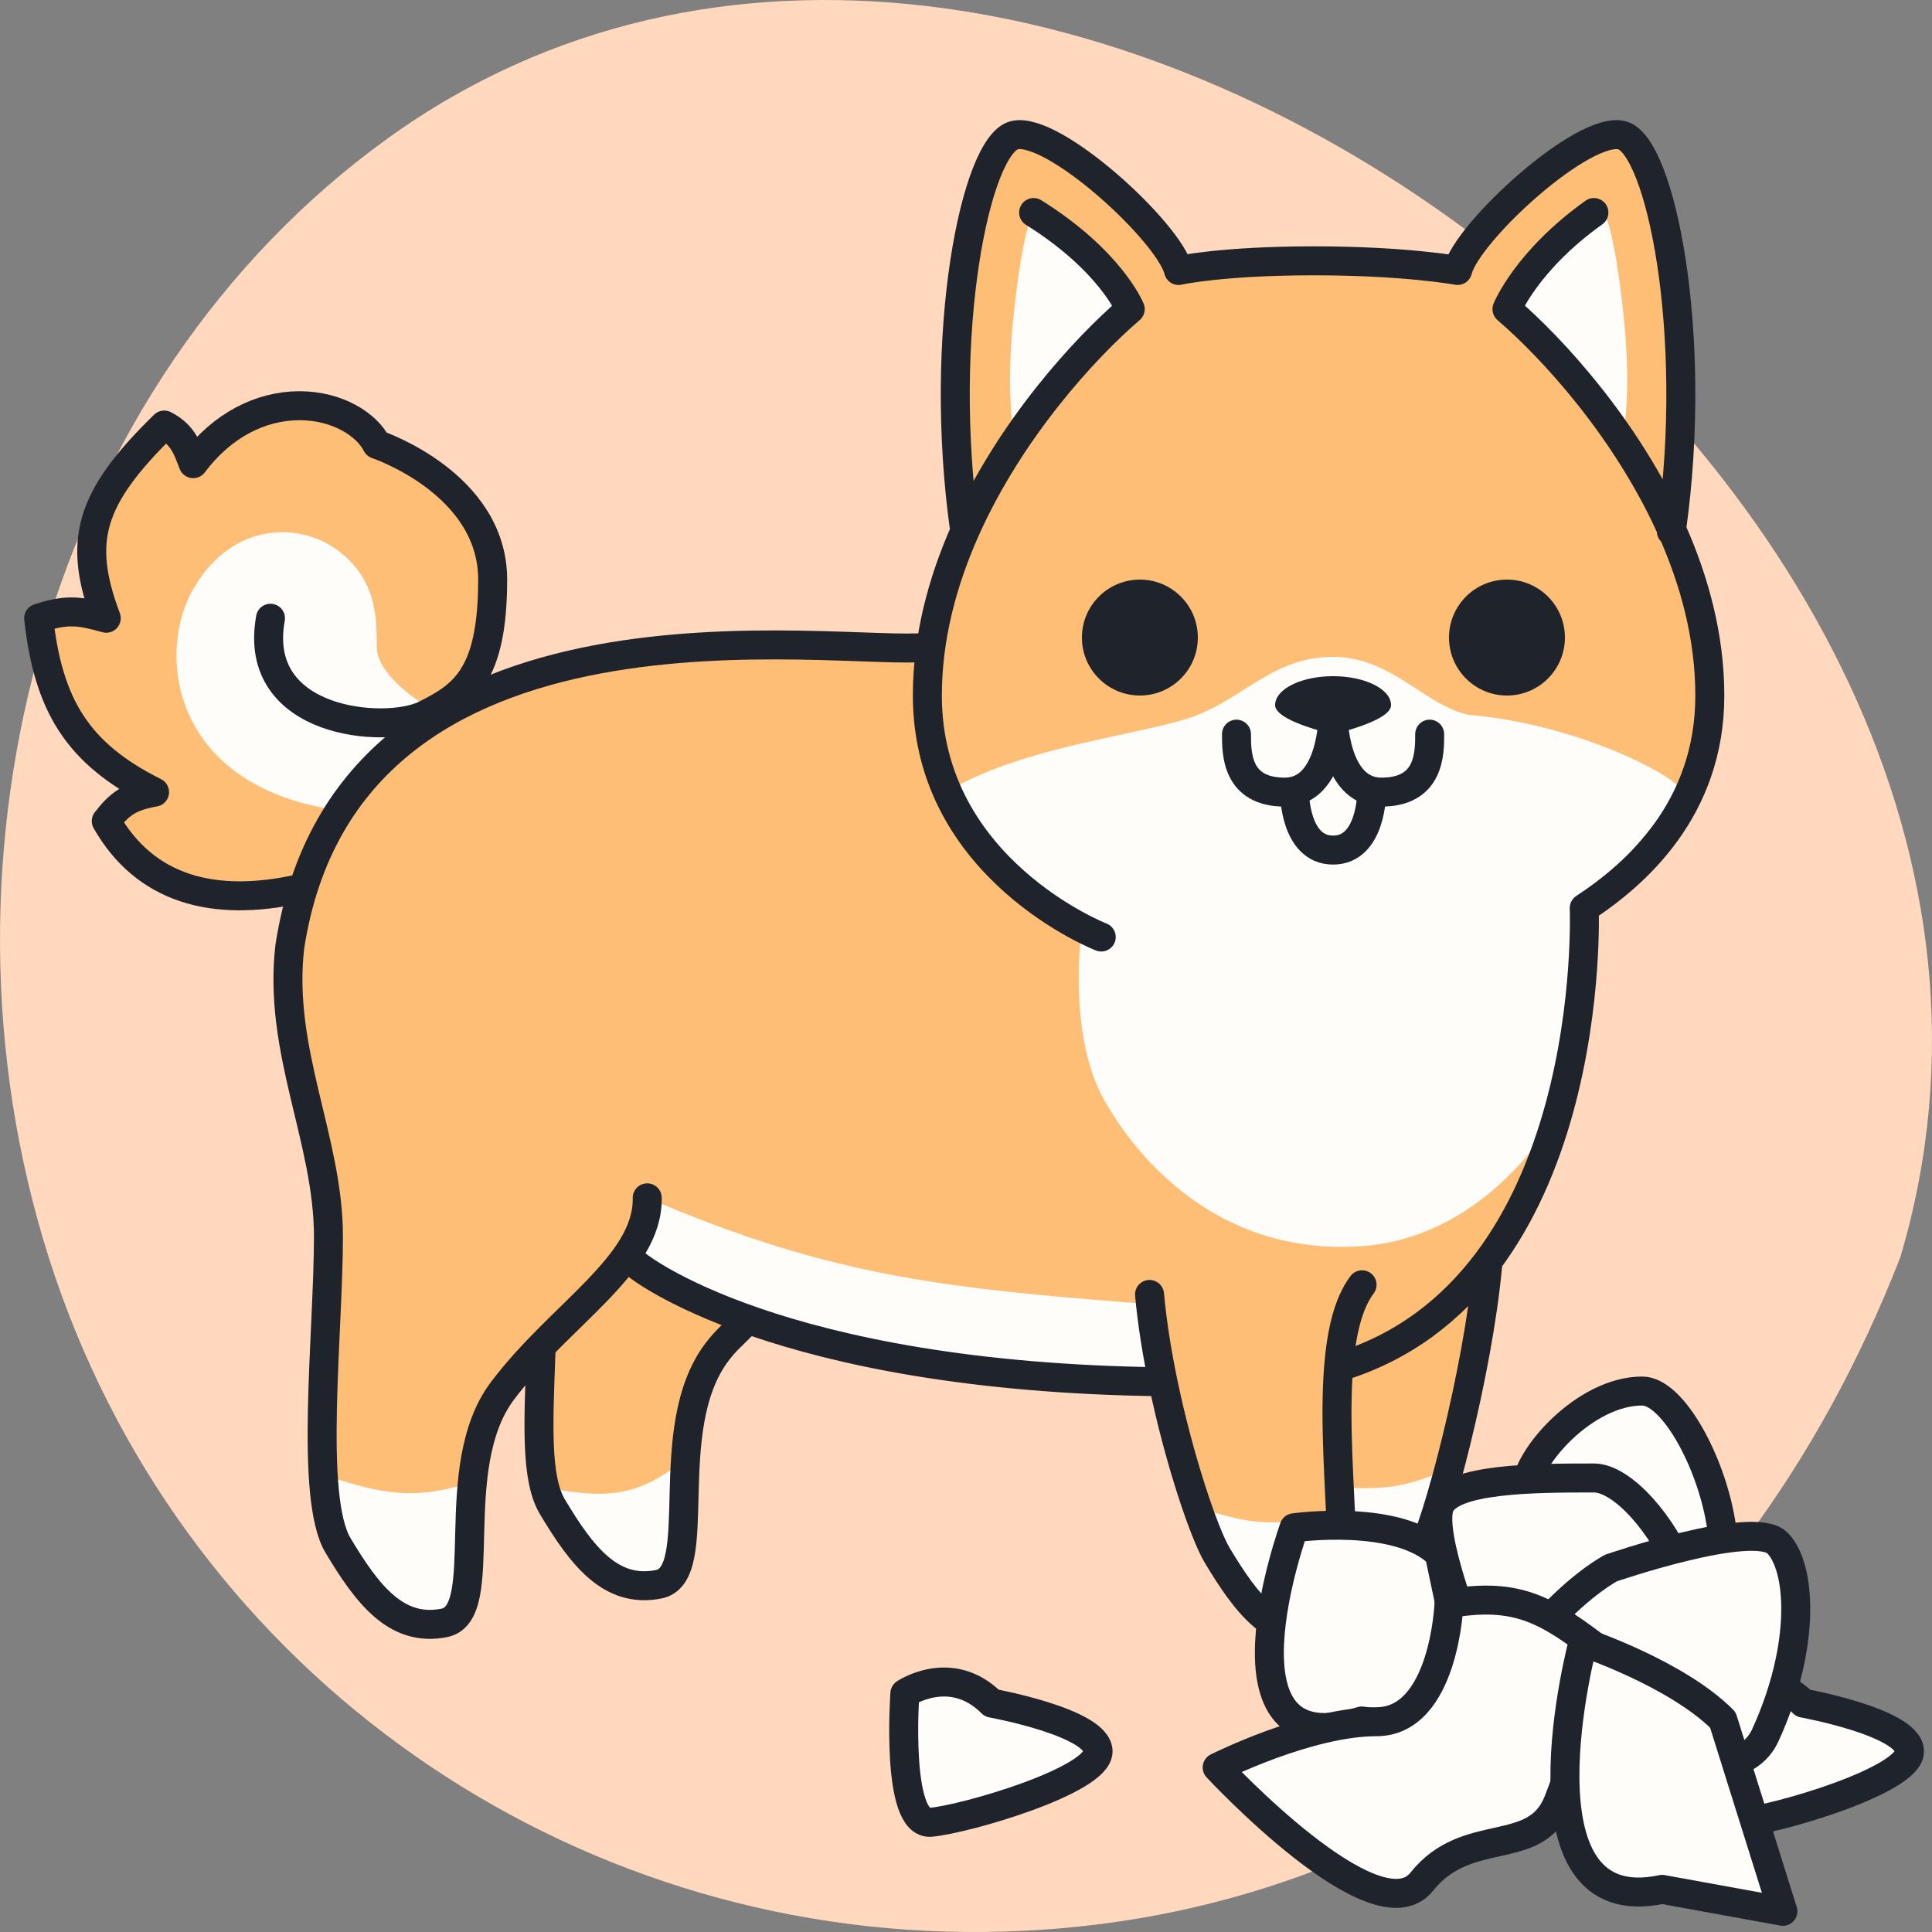 <svg width="100" height="100" viewBox="0 0 100 100" fill="none" xmlns="http://www.w3.org/2000/svg"><rect x="0" y="0" width="100" height="100" fill="#808080" stroke="none"/><path fill-rule="evenodd" clip-rule="evenodd" d="M49.914 99.998c22.102.215 40.036-13.298 48.449-34.932 6.101-20.57-5.6-40.756-22.654-53.294C59.005-.51 36.912-4.968 20.092 7.146 2.545 19.785-4.108 44.173 2.518 65.066c6.63 20.902 25.935 34.722 47.396 34.931Z" fill="#FFD8BD"/><path d="M15.5 46c-4.5 1-8 0-10-3.5.692-.891 1.194-1.267 2.5-1.5-4-2-5.5-4.5-6-9 1.5-.5 2.174-.368 3.5 0-1.5-4-.883-6.208 3-10 1 .5 1.217 1.281 1.5 2 1.5-2 3.5-3 5.5-3s3.5 1 4 2c0 0 6 2 6 7S24 36 22 37l1 3-7.5 6Zm18.597 36c-2.5.5-4-1.5-5.5-4-.881-1.468-.732-4.318-.597-8l2-6 9 1-.5 3.5c-.552.59-.909.84-1.403 1.5-3 4-.5 11.5-3 12ZM70 82.5c1 0 2 .5 3.5-2 .88-1.468 3-9.5 3.5-15L68 64l-1 16 3 2.5Z" fill="#FEBE76"/><path d="M86.52 27.403c1.187 2.65 1.98 5.567 1.98 8.597 0 5.876-3.837 9.256-6.5 11 0 0 .803 19.685-12.714 23.765-.441 5.518 1.108 13.356-.786 13.735-2.5.5-4-1.5-5.5-4-.645-1.075-1.955-4.867-2.806-8.98C40.11 71.277 33 65.5 33 65.5l-.598-.456C30.875 67.192 28.067 69.244 26 72c-3 4-.5 11.5-3 12s-4-1.5-5.5-4-.5-11-.5-16-2.627-9.615-2-15c3-19.5 28.5-15 33-15.5h.176c.291-2.097.926-4.115 1.76-6C48.488 17.295 50.5 7.5 52.5 7s8 5 8.5 7c0 0 2.222-.5 7-.5 4.778 0 7.443.5 7.443.5.5-2 6.5-7.5 8.5-7 1.994.498 4 10.233 2.578 20.403Z" fill="#FEBE76"/><path d="M70 82.5c1 0 2 .5 3.5-2 .362-.603.932-2.313 1.514-4.5-2.166.988-3.37 1.1-5.514 1l.5 5.5Zm-1.5 2c-2.5.5-4-1.5-5.5-4-.262-.437-.635-1.325-1.042-2.5 2.856.963 4.472 1.154 7.412 0 .165 3.43.253 6.275-.87 6.5ZM58.5 16l-6 6.5s-.5-2 0-6.5 1-5 1-5l5 5ZM49 41c3.878-2.409 10.5-3 13-4s4-3 7-3 4.708 2.476 7 3c6 .5 11.318 3.483 11 4l-5 6-1 10s-3.5 7-10.5 7.5-11.313-4-13.313-7.5S56 48 56 48l-4.5-3.5L49 41Zm29-25 6 6.5s.5-2 0-6.5-1-5-1-5l-5 5ZM23 84c-2.5.5-4-1.5-5.5-4-.457-.762-.682-2.08-.774-3.688 3.179 1.117 4.885 1.297 7.724.405-.345 3.465.227 6.948-1.45 7.283ZM10 30.5C8 34 9 41 18 42l4-5.5s-2.5-1.5-2.5-3 0-3.5-2-5-5.5-1.5-7.5 2ZM34.097 82c-2.5.5-4-1.5-5.5-4a3.843 3.843 0 0 1-.403-1c3.03.515 4.7.628 7.29-1.5-.21 3.19.163 6.19-1.387 6.5ZM33.5 62c.02 1.083-.409 2.073-1.098 3.044L33 65.5s7.11 5.777 27.194 6.02L59.5 67.5c-10.925-.83-16.624-1.49-26-5.5Z" fill="#FFFDFA"/><path d="M64 38c0 1 0 3 2.5 3s2.5-4 2.5-4 0 4 2.5 4 2.5-2 2.5-3m-26-4.5c-4.5.5-30-4-33 15.5-.627 5.385 2 10 2 15s-1 13.5.5 16 3 4.5 5.5 4 0-8 3-12 7.563-6.517 7.5-10" stroke="#1F232B" stroke-width="1.5" stroke-linecap="round" stroke-linejoin="round"/><path d="M15.5 46c-4.5 1-8 0-10-3.5.692-.891 1.194-1.267 2.5-1.5-4-2-5.5-4.5-6-9 1.5-.5 2.174-.368 3.5 0-1.5-4-.883-6.208 3-10 1 .5 1.217 1.281 1.5 2 1.5-2 3.5-3 5.5-3s3.5 1 4 2c0 0 6 2 6 7S24 36 22 37s-9 .5-8-5m14 38c-.134 3.682-.284 6.532.597 8 1.5 2.5 3 4.5 5.5 4s0-8 3-12c.494-.66.851-.91 1.403-1.5" stroke="#1F232B" stroke-width="1.5" stroke-linecap="round" stroke-linejoin="round"/><path d="M57 48.5S48 45 48 36c0-2.993.774-5.875 1.936-8.5M53.5 11c4 2.5 5 5 5 5-2.336 2.002-6.231 6.232-8.564 11.5m36.585-.097C87.707 30.053 88.5 32.97 88.5 36c0 5.876-3.837 9.256-6.5 11 0 0 .803 19.685-12.714 23.765m17.235-43.362C84.184 22.18 80.32 17.99 78 16c0 0 1-2.5 4.5-5m4.02 16.403C87.944 17.233 85.938 7.498 83.944 7c-2-.5-8 5-8.5 7 0 0-2.665-.5-7.443-.5s-7 .5-7 .5c-.5-2-6.5-7.5-8.5-7s-4.012 10.295-2.564 20.5m36.585-.097-.014.097M33 65.5s7.11 5.777 27.194 6.02M70.5 66.5c-.728.97-1.073 2.499-1.214 4.265M59.5 67c.134 1.472.383 3.017.694 4.52m0 0c.851 4.113 2.16 7.905 2.806 8.98 1.5 2.5 3 4.5 5.5 4 1.894-.379.345-8.217.786-13.735" stroke="#1F232B" stroke-width="1.5" stroke-linecap="round" stroke-linejoin="round"/><path d="M70 82.5c1 0 2 .5 3.5-2 .88-1.468 3-9.5 3.5-15M71 41s0 3-2 3-2-3-2-3" stroke="#1F232B" stroke-width="1.5" stroke-linecap="round" stroke-linejoin="round"/><circle cx="59" cy="33" r="3" fill="#1F232B"/><circle cx="78" cy="33" r="3" fill="#1F232B"/><path d="M72 36.5c0 .535-1.25 1.004-2.135 1.27a3.015 3.015 0 0 1-1.73 0C67.25 37.504 66 37.035 66 36.5c0-.828 1.343-1.5 3-1.5s3 .672 3 1.5Z" fill="#1F232B"/><path d="M85 72c3 0 7.492 13.168.492 11.668l-5.5 1S79 78.5 79 77s3-5 6-5Z" fill="#FFFDFA" stroke="#1F232B" stroke-width="1.5" stroke-linecap="round" stroke-linejoin="round"/><path d="M82.5 76.5c3 0 8.5 10 1.5 8.5l-8-.5s-2-5-1.5-6.5 5-1.5 8-1.5Zm6.336 11.153s-.495 6.836 1.344 6.668c1.838-.168 8.656-2.168 8.656-3.668s-5.5-2.5-5.5-2.5c-2.121-2.121-4.5-.5-4.5-.5Zm-42 0s-.495 6.836 1.344 6.668c1.838-.168 8.656-2.168 8.656-3.668s-5.5-2.5-5.5-2.5c-2.121-2.121-4.5-.5-4.5-.5Zm20.144-8.575s-4.543 12.543 3.5 10l6.016.813-2-9.453c-2.12-2.12-7.516-1.36-7.516-1.36Z" fill="#FFFDFA" stroke="#1F232B" stroke-width="1.5" stroke-linecap="round" stroke-linejoin="round"/><path d="M77.072 87.674s12.19 6.762 14.303 2.138c2.112-4.625 1.865-8.706.621-9.95-1.243-1.243-8.628 1.305-8.628 1.305-3.231 1.865-6.296 6.507-6.296 6.507Z" fill="#FFFDFA" stroke="#1F232B" stroke-width="1.5" stroke-linecap="round" stroke-linejoin="round"/><path d="M63 91.483s8.235 8.871 10.588 5.914c2.353-2.957 5.883-1.183 7.06-4.14C81.822 90.3 83 85.569 83 85.569c-2.897-2.23-4.41-3.176-8-2.569 0 0-.235 6.117-3.765 6.117-3.53 0-8.235 2.366-8.235 2.366Z" fill="#FFFDFA" stroke="#1F232B" stroke-width="1.5" stroke-linecap="round" stroke-linejoin="round"/><path d="M81.94 85s-3.868 14.498 4.09 12.793l6.252 1.137-3.108-9.91C86.763 86.607 81.94 85 81.94 85Z" fill="#FFFDFA" stroke="#1F232B" stroke-width="1.5" stroke-linecap="round" stroke-linejoin="round"/></svg>